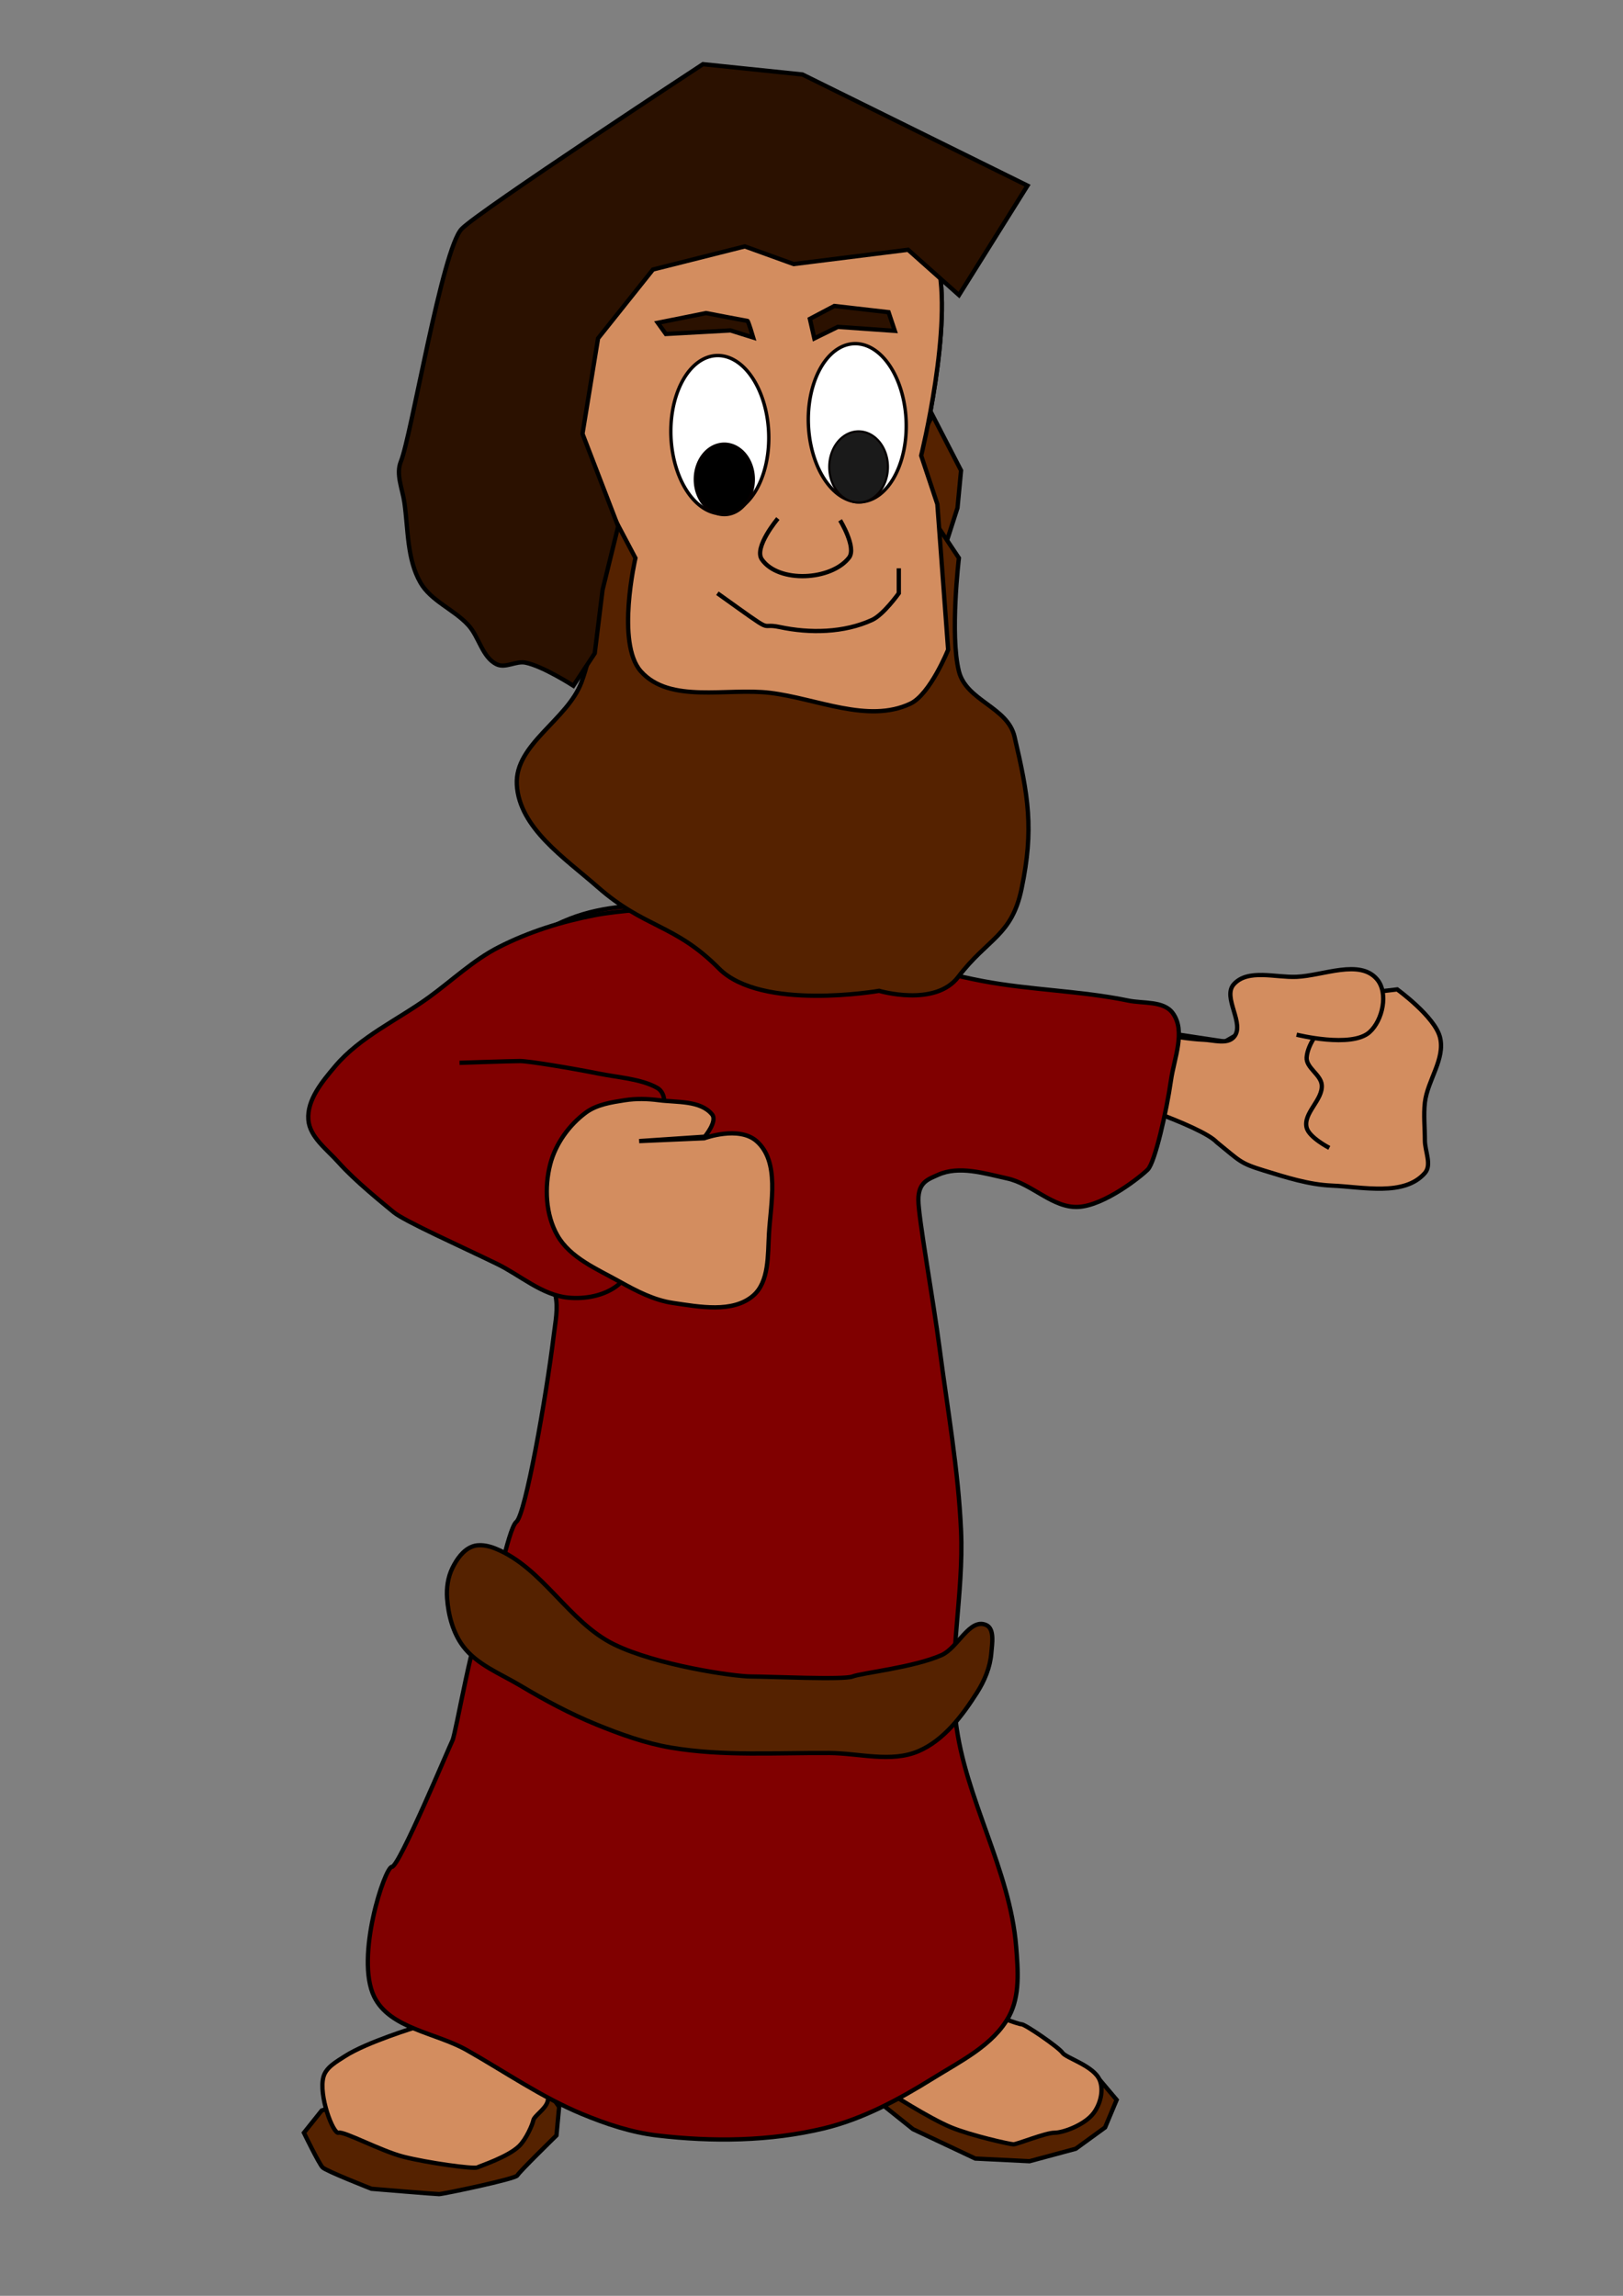 <?xml version="1.0" encoding="UTF-8" standalone="no"?>
<!-- Created with Inkscape (http://www.inkscape.org/) -->

<svg
   xmlns:dc="http://purl.org/dc/elements/1.1/"
   xmlns:cc="http://creativecommons.org/ns#"
   xmlns:rdf="http://www.w3.org/1999/02/22-rdf-syntax-ns#"
   xmlns:svg="http://www.w3.org/2000/svg"
   xmlns="http://www.w3.org/2000/svg"
   xmlns:sodipodi="http://sodipodi.sourceforge.net/DTD/sodipodi-0.dtd"
   xmlns:inkscape="http://www.inkscape.org/namespaces/inkscape"
   width="744.094"
   height="1052.362"
   id="svg4060"
   version="1.1"
   inkscape:version="0.48.4 r9939"
   sodipodi:docname="StockBibleMan.svg">
  <rect width="100%" height="100%" fill="#808080" stroke="none"/>
  <defs
     id="defs4062" />
  <sodipodi:namedview
     id="base"
     pagecolor="#ffffff"
     bordercolor="#666666"
     borderopacity="1.0"
     inkscape:pageopacity="0.0"
     inkscape:pageshadow="2"
     inkscape:zoom="1.4"
     inkscape:cx="438.48278"
     inkscape:cy="832.59392"
     inkscape:document-units="px"
     inkscape:current-layer="layer1"
     showgrid="false"
     inkscape:window-width="1871"
     inkscape:window-height="1056"
     inkscape:window-x="49"
     inkscape:window-y="24"
     inkscape:window-maximized="1" />
  <g
     inkscape:label="Layer 1"
     inkscape:groupmode="layer"
     id="layer1">
    <path
       style="fill:#552200;fill-opacity:1;stroke:#000000;stroke-width:1.965px;stroke-linecap:butt;stroke-linejoin:miter;stroke-opacity:1"
       d="m 147.492,967.426 -8.153,10.192 c 0,0 6.931,14.269 8.561,15.899 1.631,1.631 22.422,9.784 22.422,9.784 0,0 29.353,2.446 30.983,2.446 1.631,0 35.06,-6.931 35.876,-8.561 0.815,-1.631 17.938,-18.345 17.938,-18.345 l 1.223,-13.046 -7.338,-10.6 -18.345,2.446 -31.799,2.854 -28.945,-0.815 z"
       id="path3958"
       inkscape:connector-curvature="0" />
    <path
       style="fill:#552200;fill-opacity:1;stroke:#000000;stroke-width:1.965px;stroke-linecap:butt;stroke-linejoin:miter;stroke-opacity:1"
       d="m 402.289,962.941 16.307,13.046 28.537,13.453 24.868,1.223 21.199,-5.707 13.453,-9.784 5.3,-12.638 -8.969,-10.6 -21.199,-12.23 -15.492,-3.669 -21.199,0 -18.345,8.154 z"
       id="path3960"
       inkscape:connector-curvature="0" />
    <path
       style="fill:#d38d5f;fill-opacity:1;stroke:#000000;stroke-width:1.965px;stroke-linecap:butt;stroke-linejoin:miter;stroke-opacity:1"
       d="m 407.181,958.865 c 0,0 18.698,12.107 28.945,16.307 9.12,3.739 26.907,7.746 28.537,7.746 1.631,0 14.676,-5.3 18.753,-5.3 4.077,0 13.908,-3.635 17.938,-8.969 3.085,-4.083 4.723,-10.321 2.854,-15.084 -2.592,-6.603 -15.492,-10.192 -17.122,-12.638 -1.631,-2.446 -17.122,-13.046 -18.753,-13.046 -1.631,0 -13.046,-4.484 -13.046,-4.484 l -11.823,4.484 -16.715,11.415 z"
       id="path3956"
       inkscape:connector-curvature="0"
       sodipodi:nodetypes="cssssssscccc" />
    <path
       style="fill:#d38d5f;fill-opacity:1;stroke:#000000;stroke-width:1.965px;stroke-linecap:butt;stroke-linejoin:miter;stroke-opacity:1"
       d="m 191.113,929.104 c 0,0 -23.051,6.984 -33.022,13.453 -3.79,2.459 -8.573,5.025 -9.784,9.377 -2.379,8.543 4.484,26.499 6.931,25.684 2.446,-0.815 19.509,8.402 29.76,11.007 11.045,2.808 32.206,5.707 33.837,4.892 1.631,-0.815 14.009,-4.795 19.161,-9.784 3.233,-3.131 6.115,-9.784 6.523,-11.823 0.408,-2.038 5.546,-5.109 6.523,-8.561 1.487,-5.256 -1.631,-16.307 -1.631,-16.307 l -30.983,-13.046 -25.684,-7.338 z"
       id="path3954"
       inkscape:connector-curvature="0"
       sodipodi:nodetypes="csssssssscccc" />
    <path
       style="fill:#d38d5f;fill-opacity:1;stroke:#000000;stroke-width:1.965px;stroke-linecap:butt;stroke-linejoin:miter;stroke-opacity:1"
       d="m 609.442,526.167 c 0,0 -9.222,-4.743 -10.378,-9.225 -1.731,-6.71 7.473,-12.695 6.919,-19.602 -0.385,-4.801 -7.281,-7.881 -6.919,-12.684 0.908,-12.035 21.909,-28.827 21.909,-28.827 l 19.602,-2.306 c 0,0 17.163,12.418 19.602,21.909 2.553,9.933 -5.758,19.79 -6.918,29.98 -0.652,5.728 0,11.531 0,17.296 0,4.997 3.288,11.228 0,14.99 -9.444,10.806 -28.326,6.37 -42.664,5.765 -10.621,-0.448 -20.966,-3.812 -31.133,-6.918 -11.058,-3.378 -10.921,-4.322 -21.62,-12.972 -7.25,-7.784 -51.024,-21.62 -51.024,-21.62 l 0,0 13.261,-15.855 1.441,-14.702 40.07,6.054 10.954,-6.342 c 16.431,-3.459 26.521,-7.207 26.521,-7.207 l 9.225,0.577 1.73,0"
       id="path3964"
       inkscape:connector-curvature="0"
       sodipodi:nodetypes="cccsssssccsssc" />
    <path
       style="fill:#d38d5f;fill-opacity:1;stroke:#000000;stroke-width:1.965px;stroke-linecap:butt;stroke-linejoin:miter;stroke-opacity:1"
       d="m 594.452,474.279 c 0,0 25.141,6.299 33.439,-1.153 6.067,-5.448 8.705,-17.972 3.459,-24.215 -7.916,-9.421 -24.605,-1.696 -36.899,-1.153 -9.669,0.427 -22.404,-3.78 -28.827,3.459 -5.357,6.038 5.465,18.275 0,24.215 -3.134,3.406 -9.212,1.331 -13.837,1.153 -12.06,-0.463 -35.746,-5.765 -35.746,-5.765 l -2.883,9.513 -6.342,19.602"
       id="path3962"
       inkscape:connector-curvature="0"
       sodipodi:nodetypes="cssssssc" />
    <path
       style="fill:#800000;stroke:#000000;stroke-width:1.965px;stroke-linecap:butt;stroke-linejoin:miter;stroke-opacity:1"
       d="m 450.395,449.677 c 22.094,4.183 44.836,4.432 66.859,8.969 6.911,1.424 16.194,0.03 20.384,5.707 6.134,8.313 0.63,20.754 -0.815,30.983 -1.964,13.903 -7.338,37.506 -10.6,40.768 -3.261,3.261 -19.779,16.44 -31.799,17.122 -11.69,0.664 -21.177,-10.538 -32.614,-13.046 -10.367,-2.273 -22.137,-6.024 -31.799,-1.631 -4.405,2.003 -8.969,3.261 -8.969,11.415 0,8.154 6.806,45.621 9.784,68.49 3.605,27.679 8.541,55.28 9.784,83.166 1.295,29.063 -5.836,58.349 -2.446,87.243 4.163,35.489 24.877,67.931 27.722,103.55 0.848,10.621 1.799,22.422 -3.261,31.799 -7.157,13.261 -22.267,20.574 -35.06,28.537 -15.487,9.64 -32.002,18.557 -49.736,22.83 -24.859,5.989 -51.25,6.269 -76.643,3.261 -11.789,-1.396 -23.274,-5.248 -34.245,-9.784 -18.662,-7.716 -35.418,-19.414 -52.998,-29.353 -14.204,-8.03 -35.218,-9.809 -42.398,-24.461 -8.813,-17.982 4.892,-59.521 8.153,-59.521 3.261,0 26.091,-54.629 27.722,-57.89 1.631,-3.261 9.784,-52.183 14.676,-57.075 4.892,-4.892 10.6,-39.952 14.676,-43.214 4.077,-3.261 13.598,-56.724 17.122,-85.612 0.725,-5.941 2.031,-12.077 0.815,-17.938 -8.047,-38.8 -51.596,-67.19 -52.183,-106.811 -0.185,-12.527 7.608,-24.508 15.492,-34.245 11.254,-13.899 26.568,-25.26 43.214,-31.799 15.532,-6.102 33.082,-6.763 49.737,-5.707 47.761,3.027 92.404,25.343 139.425,34.245 z"
       id="path3948"
       inkscape:connector-curvature="0"
       sodipodi:nodetypes="sssssssssssssssssssssssssssssss" />
    <path
       style="fill:none;stroke:#000000;stroke-width:1.965px;stroke-linecap:butt;stroke-linejoin:miter;stroke-opacity:1"
       d="m 422.326,208.845 c 0,0 14.849,-60.161 7.415,-88.981 -5.935,-23.012 -20.066,-45.71 -39.547,-59.321 -20.149,-14.077 -47.58,-22.136 -71.679,-17.302 -15.026,3.014 -35.836,14.198 -49.434,27.189 -12.567,12.006 -21.563,28.046 -27.189,44.49 -4.83,14.118 -8.076,29.902 -4.943,44.49 4.42,20.584 32.132,54.377 32.132,54.377 l 22.245,42.019 2.472,51.905 59.321,9.887 64.264,4.943 17.302,-24.717 -4.943,-66.736 z"
       id="path3867"
       inkscape:connector-curvature="0"
       sodipodi:nodetypes="csssssscccccccc" />
    <path
       style="fill:#552200;stroke:#000000;stroke-width:1.965px;stroke-linecap:butt;stroke-linejoin:miter;stroke-opacity:1"
       d="m 427.565,190.395 13.046,25.276 -1.631,17.122 -7.338,22.83 -12.23,-8.154 0.815,-43.214 z"
       id="path3934"
       inkscape:connector-curvature="0" />
    <path
       style="fill:#800000;stroke:#000000;stroke-width:1.965px;stroke-linecap:butt;stroke-linejoin:miter;stroke-opacity:1"
       d="m 341.953,415.432 c 0,0 -46.581,-0.299 -69.305,4.077 -15.191,2.926 -30.252,7.64 -44.029,14.676 -11.621,5.935 -21.244,15.158 -31.799,22.83 -14.466,10.515 -31.692,18.121 -43.214,31.799 -5.873,6.972 -12.925,15.371 -12.23,24.461 0.609,7.97 8.553,13.592 13.861,19.568 7.539,8.489 20.384,18.753 25.276,22.83 4.892,4.077 31.448,15.923 47.29,23.645 10.819,5.273 20.638,14.299 32.614,15.492 7.806,0.777 16.685,-0.832 22.83,-5.707 8.856,-7.026 12.602,-19.239 15.492,-30.168 3.268,-12.361 0,-35.06 1.631,-38.322 1.631,-3.261 8.153,-17.938 0.815,-22.015 -7.338,-4.077 -17.858,-4.709 -26.907,-6.523 -11.873,-2.38 -31.799,-5.707 -35.876,-5.707 -4.077,0 -27.722,0.815 -27.722,0.815"
       id="path3946"
       inkscape:connector-curvature="0"
       sodipodi:nodetypes="csssssssssssssssc" />
    <path
       style="fill:#552200;stroke:#000000;stroke-width:1.965px;stroke-linecap:butt;stroke-linejoin:miter;stroke-opacity:1"
       d="m 279.36,231.456 c 0,0 -3.175,55.286 -12.75,81.2 -6.417,17.367 -30.632,28.473 -29.66,46.962 1.046,19.917 22.1,33.789 37.075,46.962 21.643,19.038 35.301,16.862 55.579,37.348 19.484,19.683 73.447,10.25 73.447,10.25 0,0 25.644,7.627 36.304,-6.418 13.412,-17.671 24.488,-18.644 29.003,-40.364 5.704,-27.438 3.154,-42.467 -3.243,-69.752 -3.197,-13.636 -22.091,-16.344 -25.488,-29.932 -4.196,-16.785 0,-51.905 0,-51.905 l -9.887,-14.83 z"
       id="path3869"
       inkscape:connector-curvature="0"
       sodipodi:nodetypes="csssscssssccc" />
    <path
       sodipodi:nodetypes="cssssssccsssccc"
       inkscape:connector-curvature="0"
       id="path3930"
       d="m 422.326,208.845 c 0,0 14.849,-60.161 7.415,-88.981 -5.935,-23.012 -20.066,-45.71 -39.547,-59.321 -20.149,-14.077 -47.58,-22.136 -71.679,-17.302 -15.026,3.014 -35.836,14.198 -49.434,27.189 -12.567,12.006 -21.563,28.046 -27.189,44.49 -4.83,14.118 -8.076,29.902 -4.943,44.49 4.42,20.584 32.132,54.377 32.132,54.377 l 22.245,42.019 c 0,0 -9.036,38.959 2.472,51.905 13.318,14.983 39.421,7.468 59.321,9.887 21.327,2.592 44.841,14.127 64.264,4.943 9.092,-4.299 17.302,-24.717 17.302,-24.717 l -4.943,-66.736 z"
       style="fill:#d38d5f;stroke:#000000;stroke-width:1.965px;stroke-linecap:butt;stroke-linejoin:miter;stroke-opacity:1" />
    <path
       sodipodi:type="arc"
       style="fill:#ffffff;fill-opacity:1;stroke:#060000;stroke-width:0.8;stroke-linejoin:miter;stroke-miterlimit:4;stroke-opacity:1;stroke-dasharray:none"
       id="path3875"
       sodipodi:cx="1536.8823"
       sodipodi:cy="-26.834152"
       sodipodi:rx="11.411979"
       sodipodi:ry="18.466656"
       d="m 1548.294,-26.834 a 11.412,18.467 0 1 1 -22.824,0 11.412,18.467 0 1 1 22.824,0 z"
       transform="matrix(1.963,-0.081,0.081,1.963,-2684.714,376.398)" />
    <path
       transform="matrix(1.963,-0.081,0.081,1.963,-2621.695,370.946)"
       sodipodi:type="arc"
       style="fill:#ffffff;fill-opacity:1;stroke:#060000;stroke-width:0.8;stroke-linejoin:miter;stroke-miterlimit:4;stroke-opacity:1;stroke-dasharray:none"
       id="path3875-6"
       sodipodi:cx="1536.8823"
       sodipodi:cy="-26.834152"
       sodipodi:rx="11.411979"
       sodipodi:ry="18.466656"
       d="m 1548.294,-26.834 a 11.412,18.467 0 1 1 -22.824,0 11.412,18.467 0 1 1 22.824,0 z" />
    <path
       sodipodi:type="arc"
       style="fill:#000000;fill-opacity:1;stroke:#060000;stroke-width:0.6;stroke-linejoin:miter;stroke-miterlimit:4;stroke-opacity:1;stroke-dasharray:none"
       id="path3895"
       sodipodi:cx="1538.9572"
       sodipodi:cy="-15.422174"
       sodipodi:rx="6.847187"
       sodipodi:ry="8.2996206"
       d="m 1545.804,-15.422 a 6.847,8.3 0 1 1 -13.694,0 6.847,8.3 0 1 1 13.694,0 z"
       transform="matrix(1.965,0,0,1.965,-2691.974,250.049)" />
    <path
       transform="matrix(1.965,0,0,1.965,-2630.414,244.341)"
       sodipodi:type="arc"
       style="fill:#1a1a1a;fill-opacity:1;stroke:#060000;stroke-width:0.5;stroke-linejoin:miter;stroke-miterlimit:4;stroke-opacity:1;stroke-dasharray:none"
       id="path3895-3"
       sodipodi:cx="1538.9572"
       sodipodi:cy="-15.422174"
       sodipodi:rx="6.847187"
       sodipodi:ry="8.2996206"
       d="m 1545.804,-15.422 a 6.847,8.3 0 1 1 -13.694,0 6.847,8.3 0 1 1 13.694,0 z" />
    <path
       style="fill:none;stroke:#000000;stroke-width:1.965px;stroke-linecap:butt;stroke-linejoin:miter;stroke-opacity:1"
       d="m 356.63,237.685 c 0,0 -11.179,13.248 -7.338,18.753 7.621,10.925 31.803,9.721 39.952,-0.815 3.589,-4.641 -4.077,-17.122 -4.077,-17.122"
       id="path3915"
       inkscape:connector-curvature="0"
       sodipodi:nodetypes="cssc" />
    <path
       style="fill:none;stroke:#000000;stroke-width:1.965px;stroke-linecap:butt;stroke-linejoin:miter;stroke-opacity:1"
       d="m 328.908,271.93 c 28.537,20.384 17.952,13.232 28.537,15.492 13.862,2.959 29.521,2.662 42.398,-3.261 5.238,-2.409 12.23,-12.23 12.23,-12.23 l 0,-11.415"
       id="path3917"
       inkscape:connector-curvature="0"
       sodipodi:nodetypes="csscc" />
    <path
       style="fill:#552200;stroke:#000000;stroke-width:1.965px;stroke-linecap:butt;stroke-linejoin:miter;stroke-opacity:1"
       d="m 226.989,709.774 c 21.74,8.622 33.61,33.772 54.629,44.029 19.315,9.426 54.629,14.676 62.782,14.676 8.154,0 42.398,1.631 46.475,0 4.077,-1.631 27.986,-4.132 40.768,-9.784 7.515,-3.323 12.797,-17.016 20.384,-13.861 4.085,1.699 2.807,8.636 2.446,13.046 -0.519,6.341 -3.105,12.571 -6.523,17.938 -6.814,10.699 -15.237,21.936 -26.907,26.907 -12.505,5.327 -27.176,0.908 -40.768,0.815 -24.202,-0.166 -48.7,1.575 -72.566,-2.446 -11.783,-1.985 -23.177,-6.095 -34.245,-10.6 -12.159,-4.949 -23.784,-11.216 -35.06,-17.938 -9.065,-5.405 -19.745,-9.505 -26.091,-17.938 -4.651,-6.181 -6.77,-14.3 -7.338,-22.015 -0.345,-4.679 0.37,-9.653 2.446,-13.861 1.958,-3.968 4.854,-8.159 8.969,-9.784 3.296,-1.301 7.306,-0.491 10.6,0.815 z"
       id="path3950"
       inkscape:connector-curvature="0"
       sodipodi:nodetypes="ssssssssssssssssss" />
    <path
       style="fill:#d38d5f;fill-opacity:1;stroke:#000000;stroke-width:1.965px;stroke-linecap:butt;stroke-linejoin:miter;stroke-opacity:1"
       d="m 255.526,566.272 c 5.844,10.308 18.194,15.417 28.537,21.199 7.665,4.285 15.772,8.507 24.461,9.784 12.148,1.785 27.331,4.685 36.691,-3.261 7.488,-6.357 6.76,-18.732 7.338,-28.537 0.84,-14.236 5.028,-33.012 -5.708,-42.398 -8.184,-7.156 -23.966,-1.297 -23.966,-1.297 l -29.847,1.297 30.065,-2.018 c 0,0 5.96,-7.057 3.365,-10.212 -5.361,-6.517 -16.094,-5.426 -24.461,-6.523 -5.12,-0.671 -10.389,-0.792 -15.492,0 -6.2,0.963 -12.896,1.973 -17.938,5.707 -7.694,5.699 -13.919,14.373 -16.307,23.645 -2.725,10.58 -2.127,23.11 3.261,32.614 z"
       id="path3952"
       inkscape:connector-curvature="0"
       sodipodi:nodetypes="sssssscccssssss" />
    <path
       style="fill:#2b1100;fill-opacity:1;stroke:#000000;stroke-width:1.965px;stroke-linecap:butt;stroke-linejoin:miter;stroke-opacity:1"
       d="m 301.569,147.956 22.141,-4.444 c 0,0 18.549,3.567 18.957,3.567 0.408,0 2.65,7.644 2.65,7.644 l -10.396,-3.261 -29.658,1.631 z"
       id="path3966"
       inkscape:connector-curvature="0" />
    <path
       style="fill:#2b1100;fill-opacity:1;stroke:#000000;stroke-width:1.965px;stroke-linecap:butt;stroke-linejoin:miter;stroke-opacity:1"
       d="m 371.306,146.162 2.038,8.969 10.803,-5.3 26.091,1.835 -2.854,-8.561 -24.868,-2.854 z"
       id="path3968"
       inkscape:connector-curvature="0" />
    <path
       style="fill:#d38d5f;fill-opacity:1;stroke:#000000;stroke-width:1.965px;stroke-linecap:butt;stroke-linejoin:miter;stroke-opacity:1"
       d="m 265.706,207.626 c 0,0 -21.32,-11.878 -32.333,-9.613 -8.914,1.834 -16.294,9.672 -20.973,17.477 -4.435,7.399 -7.716,17.078 -5.243,25.342 2.716,9.077 12.631,14.268 20.099,20.099 5.355,4.181 12.611,5.746 17.478,10.486 5.441,5.3 5.054,16.747 12.234,19.225 4.964,1.713 14.856,-5.243 14.856,-5.243 l 0.815,-20.68 5.942,-29.361"
       id="path3871"
       inkscape:connector-curvature="0"
       sodipodi:nodetypes="cssssssccc" />
    <path
       style="fill:none;stroke:#000000;stroke-width:1.965px;stroke-linecap:butt;stroke-linejoin:miter;stroke-opacity:1"
       d="m 266.941,218.932 -35.06,3.261 3.261,22.83 22.83,18.753 7.338,-28.537 -1.631,-9.784 -16.307,10.6"
       id="path3932"
       inkscape:connector-curvature="0" />
    <path
       style="fill:#2b1100;stroke:#000000;stroke-width:1.965px;stroke-linecap:butt;stroke-linejoin:miter;stroke-opacity:1"
       d="m 322.285,29.411 c 0,0 -102.496,67.181 -110.586,75.478 -9.014,9.244 -23.056,94.745 -27.924,106.704 -2.366,5.812 0.742,12.542 1.631,18.753 1.766,12.347 1.132,25.872 7.338,36.691 4.885,8.517 15.42,12.295 22.015,19.568 4.966,5.477 6.356,14.79 13.046,17.938 3.942,1.855 8.77,-1.652 13.046,-0.815 7.993,1.563 22.015,10.6 22.015,10.6 l 9.806,-14.863 3.586,-29.087 7.157,-29.087 -16.357,-42.465 7.129,-43.727 25.183,-31.555 42.103,-10.594 22.405,8.094 52.457,-6.554 23.333,20.778 L 471.083,85.082 367.894,34.139 z"
       id="path3873"
       inkscape:connector-curvature="0"
       sodipodi:nodetypes="cssssssscccccccccccccc" />
  </g>
</svg>
